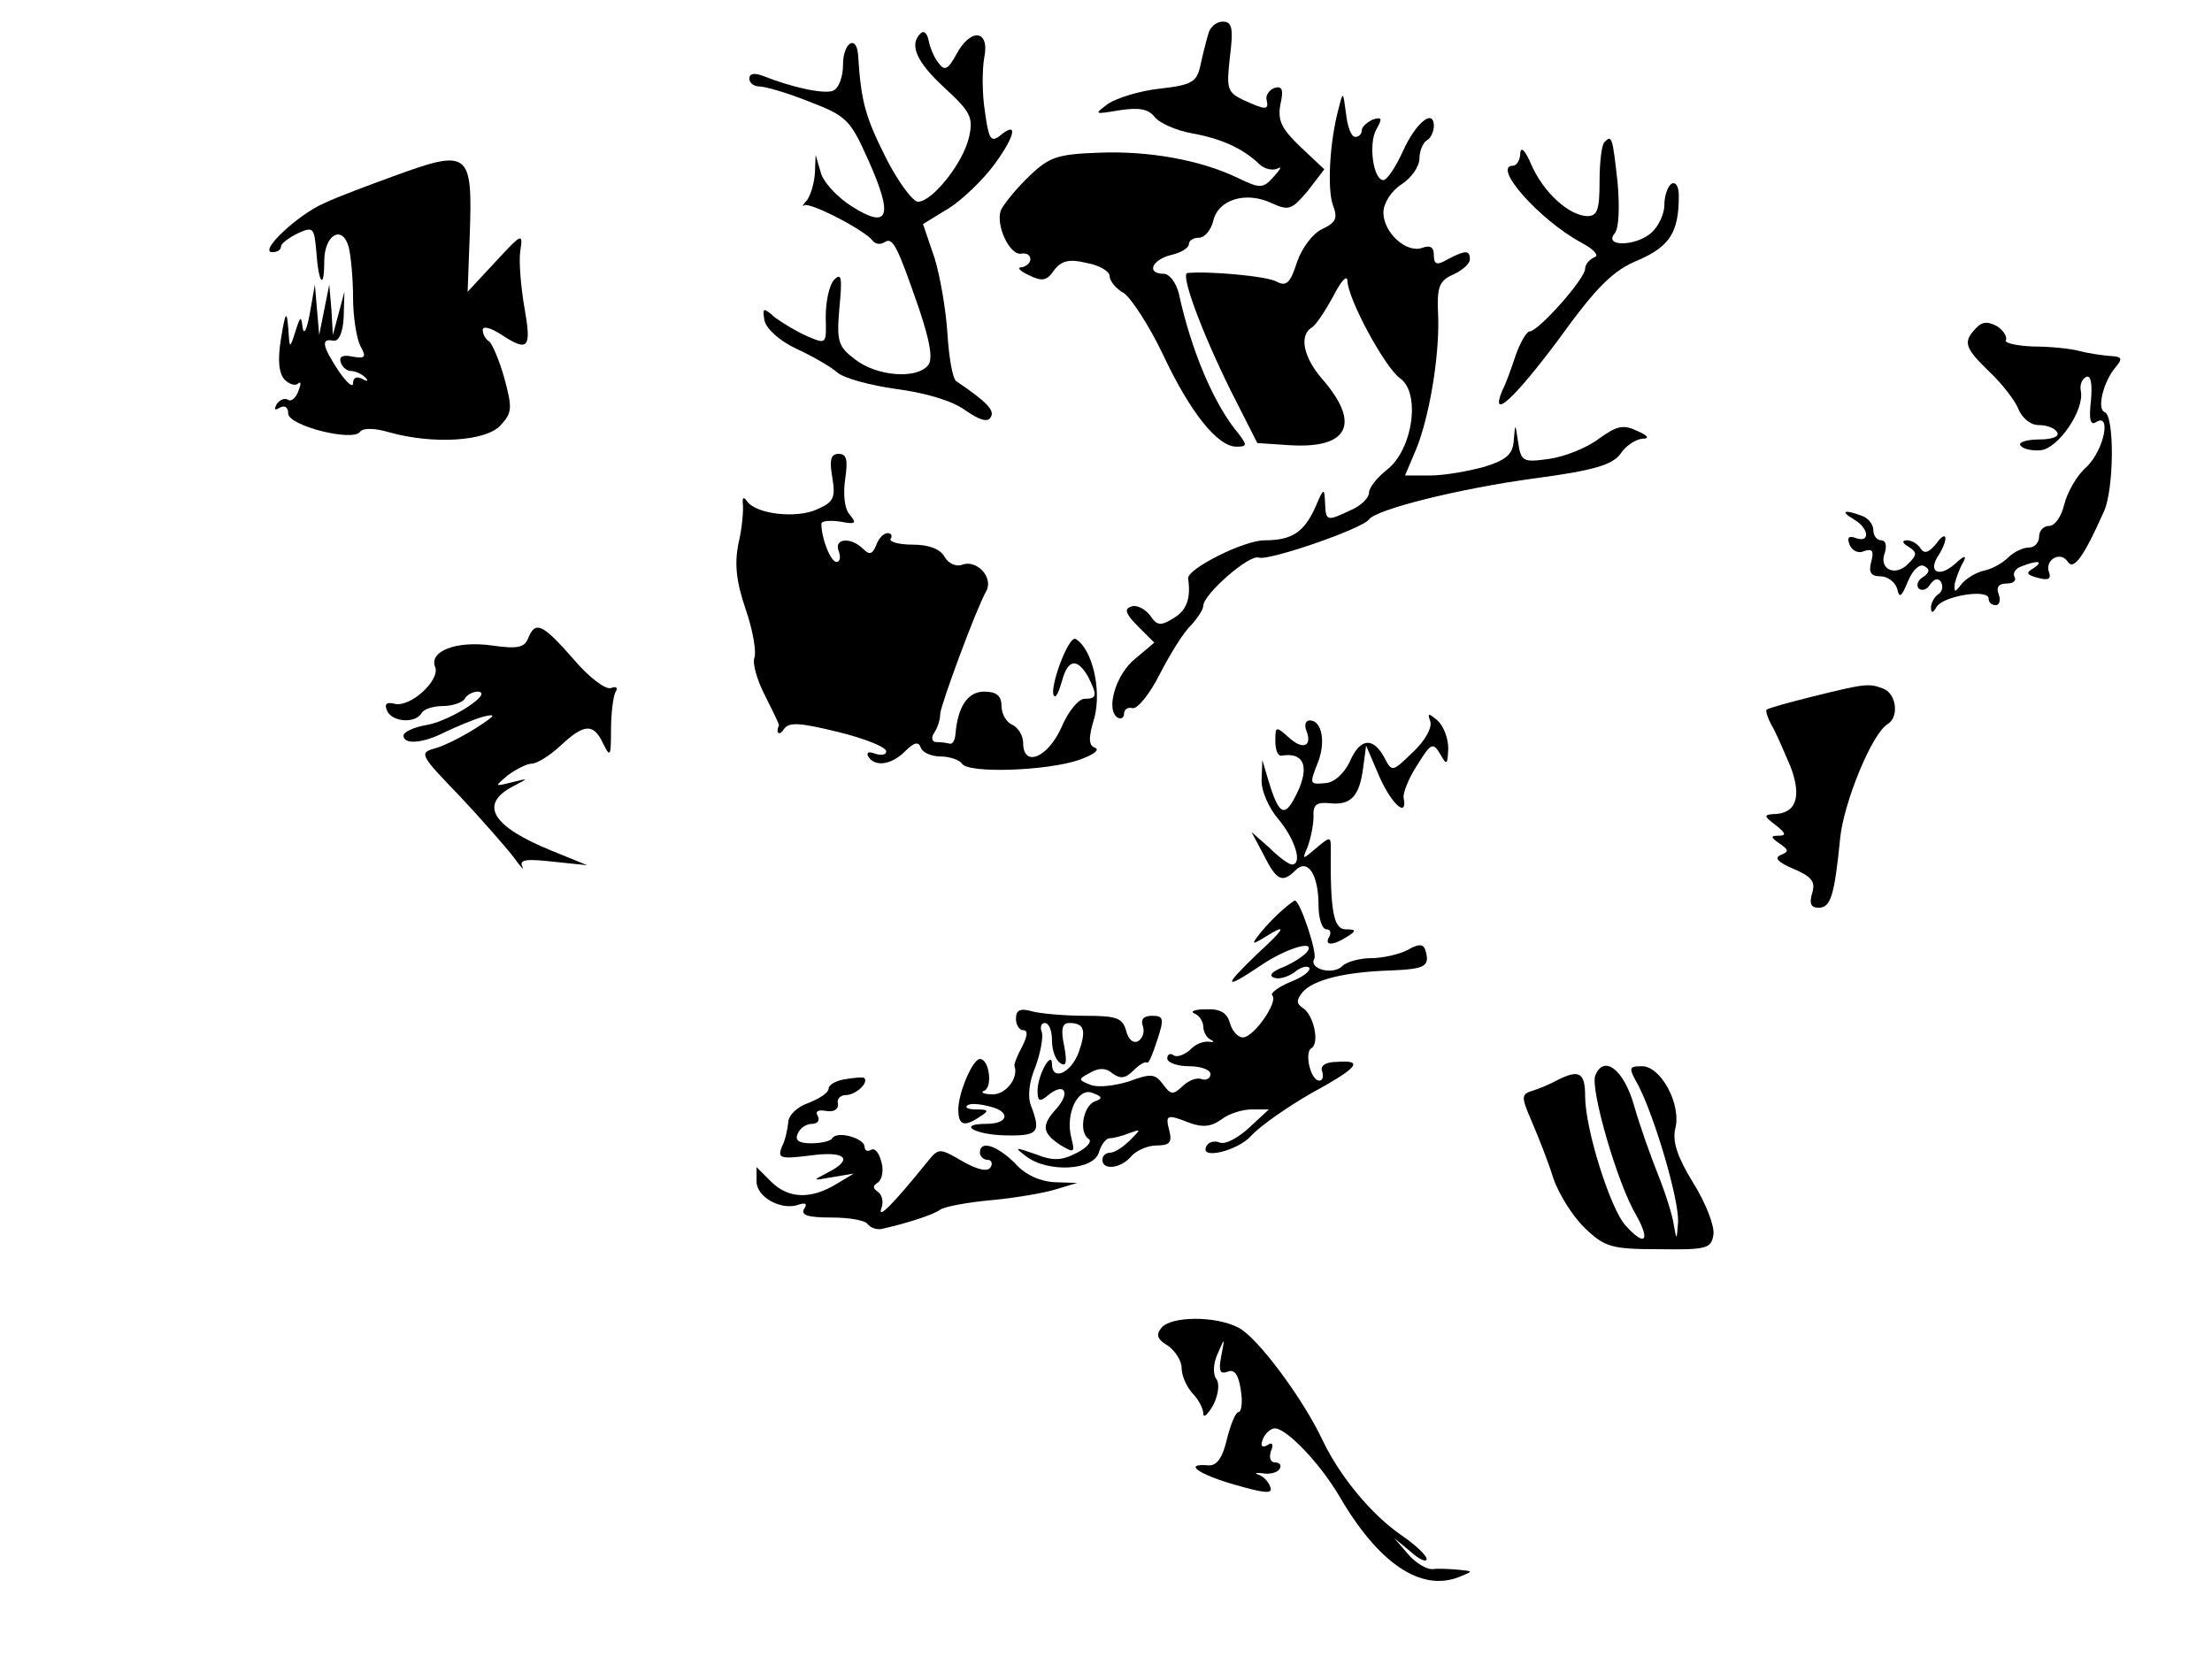 <?xml version="1.0" standalone="no"?>
<!DOCTYPE svg PUBLIC "-//W3C//DTD SVG 20010904//EN"
 "http://www.w3.org/TR/2001/REC-SVG-20010904/DTD/svg10.dtd">
<svg version="1.0" xmlns="http://www.w3.org/2000/svg"
 width="307pt" height="230pt" viewBox="0 0 307 230"
 preserveAspectRatio="xMidYMid meet">
<g transform="translate(0,230) scale(0.1,-0.1)"
fill="#000000" stroke="none">
<path d="M1677 2253 c-3 -10 -8 -30 -11 -44 -5 -23 -12 -27 -56 -32 -28 -3
-60 -13 -72 -21 -20 -15 -20 -15 16 -9 27 4 40 2 49 -10 7 -8 29 -18 51 -22
39 -7 70 -20 94 -43 7 -7 19 -9 25 -6 7 4 4 -1 -5 -11 -15 -17 -19 -17 -50 -2
-52 25 -124 38 -194 35 -56 -2 -68 -6 -95 -32 -17 -16 -34 -37 -39 -46 -10
-19 11 -66 28 -62 7 1 12 -2 12 -8 0 -5 -6 -10 -12 -11 -7 0 -3 -5 10 -11 18
-9 25 -8 35 7 10 13 21 16 45 10 18 -3 32 -12 32 -18 0 -7 9 -18 20 -24 10 -7
35 -45 54 -85 38 -81 76 -128 102 -128 15 0 15 2 3 18 -34 40 -66 116 -83 195
-4 15 -13 27 -21 27 -24 0 -17 19 10 26 14 3 25 10 25 15 0 5 6 9 14 9 8 0 17
11 20 24 7 29 45 41 81 24 24 -11 28 -9 50 17 l23 30 -33 31 c-26 25 -32 36
-28 59 5 21 2 26 -8 23 -8 -3 -13 -11 -11 -17 3 -14 -1 -14 -32 0 -23 11 -24
16 -19 60 5 40 3 49 -10 49 -9 0 -18 -8 -20 -17z"/>
<path d="M1278 2254 c-17 -16 -6 -40 33 -76 36 -33 40 -41 34 -68 -8 -36 -51
-90 -71 -90 -7 0 -28 28 -45 62 -28 56 -34 77 -38 141 -2 30 -21 18 -21 -13 0
-17 -6 -33 -14 -36 -13 -5 -58 5 -98 21 -11 4 -18 3 -18 -4 0 -6 6 -11 14 -11
8 0 39 -9 69 -21 52 -20 57 -25 82 -81 35 -78 29 -97 -22 -65 -21 13 -41 35
-44 48 l-7 24 -1 -25 c-1 -15 -6 -31 -11 -38 -6 -6 -7 -10 -4 -7 8 5 85 -35
95 -49 4 -5 11 -6 17 -2 11 7 17 -4 48 -94 15 -45 19 -69 12 -77 -16 -20 -72
-15 -101 8 -24 18 -26 25 -22 72 4 41 3 49 -7 39 -7 -7 -12 -30 -12 -52 1 -38
1 -38 -25 -27 -14 6 -34 18 -45 26 -17 15 -18 14 -15 -4 3 -12 21 -28 44 -39
22 -10 48 -25 57 -33 9 -8 46 -18 82 -23 39 -5 77 -16 95 -29 20 -14 32 -18
36 -10 6 9 -5 21 -48 50 -5 4 -10 33 -12 65 -2 33 -10 80 -18 106 l-16 47 36
22 c19 12 48 40 64 62 29 40 32 60 6 38 -12 -9 -15 -3 -20 34 -4 24 -4 58 -1
75 8 39 -19 42 -39 4 -11 -20 -16 -23 -24 -12 -6 7 -12 21 -14 31 -2 11 -7 15
-11 11z"/>
<path d="M1858 2150 c-13 -48 -16 -113 -8 -135 7 -18 4 -24 -15 -33 -13 -6
-28 -26 -35 -46 -9 -29 -15 -34 -28 -27 -14 8 -97 15 -124 12 -10 -1 19 -80
60 -163 l37 -73 45 -3 c82 -5 99 30 45 92 -26 30 -32 60 -15 71 6 3 19 23 30
43 10 20 19 31 20 23 0 -25 52 -121 73 -136 29 -20 18 -99 -18 -127 -14 -11
-25 -25 -25 -32 0 -7 -11 -18 -25 -24 -34 -16 -35 -16 -36 11 -1 20 -2 20 -13
-6 -16 -36 -33 -47 -71 -47 -29 0 -108 -40 -106 -53 4 -28 -2 -44 -20 -55 -18
-11 -23 -11 -33 4 -7 9 -19 15 -26 12 -10 -3 -8 -10 9 -27 l23 -23 -26 -22
c-27 -21 -42 -71 -25 -82 5 -3 9 0 9 5 0 6 5 10 12 8 7 -1 24 20 38 48 14 27
33 58 43 67 9 10 17 22 17 27 0 16 64 72 77 67 13 -5 144 40 153 53 10 14 126
43 230 57 83 11 108 19 119 34 7 11 21 20 30 21 11 0 9 4 -7 11 -19 9 -28 7
-53 -11 -17 -13 -48 -25 -69 -28 -36 -5 -39 -4 -43 23 -4 27 -4 27 -6 4 -1
-20 -9 -28 -41 -38 -22 -6 -55 -12 -75 -12 l-35 0 14 33 c19 44 34 131 32 188
-2 41 1 49 21 58 13 6 23 15 23 21 0 13 -6 13 -31 0 -15 -9 -19 -7 -19 6 0 11
-5 14 -16 10 -22 -8 -54 21 -54 49 0 13 11 30 25 39 14 9 25 25 25 36 0 10 5
22 10 25 6 3 10 13 10 20 0 25 -25 5 -43 -35 -10 -22 -22 -40 -27 -40 -14 0
-21 50 -10 70 9 16 8 18 -5 14 -8 -4 -15 -10 -15 -15 0 -5 -4 -9 -9 -9 -6 0
-11 15 -13 33 -4 30 -4 31 -10 7z"/>
<path d="M2227 2103 c-4 -3 -7 -28 -7 -55 0 -39 -3 -48 -17 -48 -26 1 -61 33
-78 72 -8 19 -14 25 -15 16 0 -10 -5 -18 -10 -18 -30 0 36 -75 95 -107 17 -9
25 -18 18 -20 -7 -3 -13 -10 -13 -16 0 -14 -65 -87 -77 -87 -4 0 -13 -15 -19
-32 -6 -18 -14 -41 -19 -50 -18 -44 18 -10 79 72 52 72 75 95 110 109 43 19
56 38 56 89 0 13 -4 20 -10 17 -5 -3 -10 -16 -10 -29 0 -13 -8 -30 -18 -39
-21 -19 -67 -20 -51 -1 6 7 7 37 4 71 -7 63 -8 66 -18 56z"/>
<path d="M545 2055 c-33 -12 -76 -28 -95 -37 -37 -16 -92 -68 -72 -68 7 0 12
3 12 8 0 4 11 12 23 18 22 10 23 8 26 -25 3 -44 11 -55 11 -14 0 37 25 52 34
20 3 -12 6 -44 6 -70 0 -27 5 -57 10 -67 9 -16 7 -18 -11 -15 -13 3 -19 0 -16
-8 2 -7 9 -12 14 -12 6 0 15 -4 20 -9 5 -5 3 -6 -4 -2 -8 4 -13 2 -13 -6 0 -7
-9 1 -20 17 -23 35 -25 46 -7 42 7 -1 13 11 14 33 l1 35 -8 -30 -8 -30 -2 35
-3 35 -7 -35 -7 -35 -3 35 -3 35 -7 -40 c-4 -22 -8 -31 -10 -20 -2 17 -3 17
-10 -5 -8 -25 -8 -25 -10 5 -2 25 -4 22 -10 -15 -5 -30 -3 -48 5 -57 7 -7 16
-9 19 -5 4 3 4 -1 0 -11 -3 -9 -10 -15 -14 -12 -5 3 -12 0 -16 -6 -4 -8 -3 -9
4 -5 7 4 12 1 12 -8 0 -17 91 -40 100 -25 4 5 20 5 40 -1 60 -17 135 -13 155
10 16 17 16 24 5 65 -7 25 -17 48 -21 51 -5 3 -9 10 -9 16 0 6 11 3 25 -6 38
-25 43 -20 33 36 -5 29 -8 64 -6 79 4 26 3 26 -34 -14 l-39 -42 3 80 c4 115
-1 119 -107 80z"/>
<path d="M2742 1844 c-18 -19 -15 -27 19 -60 17 -16 35 -39 40 -51 5 -13 17
-23 28 -23 11 0 23 -4 26 -10 4 -6 -7 -10 -25 -10 -17 0 -29 -4 -26 -8 3 -5
15 -8 28 -7 24 2 61 55 56 82 -2 9 2 18 8 20 6 2 8 -10 6 -33 -3 -26 -1 -35 7
-30 22 14 11 -39 -13 -62 -14 -12 -27 -36 -31 -52 -4 -17 -13 -30 -21 -30 -8
0 -14 -7 -14 -15 0 -8 -6 -15 -14 -15 -8 0 -21 -6 -29 -14 -8 -8 -23 -16 -33
-18 -10 -2 -24 -10 -31 -18 -10 -13 -11 -13 -10 0 2 8 7 22 12 30 5 10 1 9
-12 -3 -23 -20 -38 -10 -22 13 14 23 11 36 -4 15 -10 -12 -16 -14 -21 -7 -4 7
-13 12 -19 12 -8 0 -7 -4 2 -9 12 -8 12 -11 -1 -24 -18 -18 -41 -7 -32 16 3
10 1 17 -5 17 -6 0 -11 6 -11 14 0 8 -7 17 -16 20 -24 9 -31 7 -11 -5 21 -12
23 -33 3 -26 -10 4 -13 1 -9 -9 3 -8 12 -13 20 -9 12 4 14 0 10 -15 -4 -15 0
-20 13 -20 10 0 20 -8 23 -17 3 -14 6 -12 15 10 7 17 17 25 23 21 8 -4 7 -9
-2 -15 -7 -4 -10 -11 -6 -16 5 -4 12 -1 16 6 6 8 11 9 15 3 3 -6 2 -13 -4 -17
-5 -3 -10 -12 -10 -18 0 -9 3 -8 8 1 10 15 72 25 72 11 0 -5 4 -9 10 -9 5 0 7
7 4 15 -4 10 0 15 11 15 9 0 14 4 11 9 -3 5 1 12 10 15 23 9 31 7 16 -3 -11
-6 -9 -9 6 -13 14 -4 19 -2 16 7 -7 18 16 31 26 15 8 -12 22 7 50 70 14 30 15
133 1 138 -11 4 -2 42 15 62 11 13 9 15 -9 16 -12 1 -31 4 -42 7 -11 3 -39 6
-63 6 -24 1 -41 5 -38 9 2 4 -3 13 -12 19 -13 7 -21 7 -30 -3z"/>
<path d="M1155 1638 c5 -29 2 -35 -21 -45 -28 -13 -84 -7 -97 11 -5 7 -7 6 -6
-4 1 -8 -1 -33 -6 -54 -6 -29 -3 -54 10 -92 10 -29 15 -59 12 -67 -3 -8 4 -32
15 -53 11 -22 20 -40 19 -41 -5 -11 1 -15 7 -5 7 10 22 9 75 -4 37 -9 67 -21
67 -27 0 -5 -7 -6 -16 -3 -8 3 -12 2 -9 -4 9 -15 32 -12 51 7 13 13 19 14 22
5 2 -6 14 -12 27 -12 13 0 27 -5 30 -10 9 -14 118 -10 162 5 20 7 30 14 23 17
-9 3 -10 13 -1 42 10 39 -3 95 -26 109 -10 6 -38 -71 -30 -79 3 -3 7 7 11 21
8 30 21 32 36 6 13 -26 13 -31 -5 -31 -8 0 -23 -18 -32 -40 -19 -42 -53 -56
-53 -21 0 10 -7 21 -15 25 -8 3 -15 15 -15 26 0 14 -7 20 -24 20 -23 0 -37
-21 -40 -60 -1 -8 -4 -14 -9 -12 -4 1 -12 2 -18 2 -5 0 -7 6 -3 12 5 7 9 19 9
28 2 15 49 143 64 170 10 19 -14 44 -34 36 -8 -3 -19 2 -24 11 -6 11 -22 17
-44 17 -20 0 -33 4 -31 8 3 4 1 8 -4 8 -6 0 -13 -8 -16 -17 -5 -12 -9 -14 -18
-5 -17 17 -41 15 -34 -3 3 -8 2 -15 -3 -15 -8 0 -21 32 -21 53 0 4 12 5 26 3
21 -4 24 -3 13 10 -7 8 -9 28 -6 49 4 27 2 35 -9 35 -11 0 -13 -8 -9 -32z"/>
<path d="M733 1414 c-5 -13 -15 -15 -50 -10 -50 7 -88 -8 -79 -30 7 -18 -34
-56 -56 -51 -11 3 -15 0 -11 -9 6 -16 39 -19 48 -4 3 6 17 10 30 10 13 0 27 5
30 10 3 6 12 10 18 10 23 -1 -35 -39 -69 -46 -19 -3 -34 -10 -34 -15 0 -13 27
-11 58 5 15 7 38 17 52 21 20 5 18 2 -10 -16 -19 -12 -45 -25 -57 -28 -22 -6
-19 -10 35 -66 31 -33 65 -72 75 -85 10 -14 15 -19 12 -13 -5 10 6 11 42 7
l48 -5 -49 20 c-84 34 -102 65 -53 90 21 11 21 11 -3 5 -24 -6 -24 -6 -5 10
11 8 26 16 33 16 7 0 25 11 40 25 33 31 46 31 59 3 10 -20 11 -18 11 19 0 22
3 46 6 52 4 6 2 9 -6 6 -7 -3 -31 15 -52 40 -43 49 -53 54 -63 29z"/>
<path d="M2515 1333 c-32 -8 -61 -16 -63 -18 -2 -1 1 -11 7 -22 6 -10 17 -36
26 -57 16 -42 8 -66 -24 -66 -13 -1 -13 -3 3 -15 14 -11 16 -15 5 -15 -12 0
-12 -2 1 -11 13 -9 13 -11 1 -16 -9 -4 -3 -10 18 -19 26 -11 31 -18 26 -34 -4
-14 -2 -20 9 -20 17 0 22 17 30 97 5 49 44 145 66 158 16 10 12 42 -6 49 -20
8 -26 7 -99 -11z"/>
<path d="M1985 1299 c3 -9 -7 -27 -24 -43 -29 -28 -29 -28 -40 -7 -16 29 -34
26 -48 -7 -8 -16 -21 -28 -33 -29 -23 -2 -23 -2 -10 31 10 28 4 56 -12 56 -6
0 -8 -6 -5 -14 9 -22 -5 -28 -25 -9 -17 15 -18 15 -18 -5 0 -12 3 -21 8 -21
34 6 41 -18 18 -60 -14 -26 -22 -20 -36 27 l-8 27 -1 -27 c-1 -15 10 -40 24
-56 23 -28 33 -62 18 -62 -4 0 -18 10 -31 23 l-25 22 17 -32 c18 -36 26 -39
44 -21 17 17 32 -6 32 -49 0 -18 5 -33 11 -33 5 0 7 -4 4 -10 -8 -13 5 -13 25
0 13 8 12 10 -2 10 -17 0 -22 24 -21 113 0 16 -1 16 -20 0 -20 -17 -20 -17
-12 2 4 11 8 30 8 41 -1 17 4 21 23 19 29 -3 41 10 46 50 l4 30 18 -42 c17
-39 40 -60 34 -30 -1 6 7 27 19 45 19 31 22 32 32 15 9 -16 10 -15 11 8 0 15
-7 32 -15 39 -13 11 -14 10 -10 -1z"/>
<path d="M1780 1037 c-8 -7 -22 -21 -30 -31 -15 -19 -14 -19 15 -1 21 12 15 3
-20 -29 -48 -46 -47 -51 5 -16 34 23 75 36 65 20 -4 -6 -19 -16 -33 -22 -16
-6 -22 -12 -14 -15 7 -3 19 1 28 7 8 7 17 10 21 7 3 -4 -8 -13 -26 -20 -17 -7
-29 -16 -25 -19 8 -9 -26 -58 -41 -58 -7 0 -15 9 -18 20 -4 14 -13 20 -34 19
-15 0 -22 -3 -15 -6 6 -2 12 -11 12 -18 0 -7 5 -16 10 -18 6 -3 5 -4 -2 -3 -7
1 -19 -3 -26 -11 -8 -7 -18 -11 -23 -8 -5 4 -9 1 -9 -4 0 -6 14 -11 30 -11 17
0 30 -5 30 -11 0 -6 -6 -9 -12 -7 -7 3 -19 -2 -27 -10 -13 -12 -16 -12 -27 3
-11 15 -17 15 -47 4 -19 -6 -43 -9 -53 -5 -18 7 -18 8 -1 17 12 7 22 7 31 -1
11 -8 18 -7 29 4 8 8 16 13 19 11 2 -2 8 12 14 31 10 30 9 34 -7 34 -12 0 -16
-5 -13 -14 3 -8 0 -17 -6 -21 -7 -4 -14 2 -17 14 -5 18 -13 21 -57 21 -28 0
-61 3 -73 6 -17 5 -23 2 -23 -10 0 -9 5 -16 10 -16 7 0 6 -8 -1 -22 -7 -13
-12 -25 -11 -28 6 -17 -13 -40 -31 -39 -12 0 -17 3 -11 5 12 5 7 44 -6 44 -10
0 -30 -47 -30 -70 0 -22 8 -25 30 -10 13 8 12 10 -4 10 -11 0 -17 2 -14 5 3 4
17 3 32 -1 29 -7 26 -24 -5 -24 -41 0 -17 -15 26 -16 46 -1 50 4 36 41 -5 12
-3 33 6 54 7 19 11 41 9 48 -3 7 -1 13 4 13 6 0 10 -11 10 -24 0 -14 5 -28 12
-32 8 -5 9 2 5 24 -5 23 -3 32 7 32 21 0 24 -10 13 -41 -11 -29 -37 -40 -37
-16 0 20 -20 -15 -20 -37 0 -15 3 -16 15 -6 22 18 31 4 12 -18 -22 -24 -21
-34 4 -51 20 -12 21 -11 16 9 -9 34 9 71 29 63 14 -5 15 -8 3 -12 -16 -7 -22
-43 -8 -52 5 -3 -2 -12 -16 -19 -21 -11 -33 -12 -58 -2 -29 10 -30 10 -13 -3
30 -23 93 -20 101 5 3 11 10 20 15 20 5 0 17 3 27 7 17 6 17 6 1 -10 -9 -9
-21 -17 -27 -17 -6 0 -11 -4 -11 -10 0 -15 26 -12 40 5 7 8 23 15 35 15 18 0
22 4 18 20 -6 23 -4 24 29 11 17 -6 29 -5 43 5 10 8 29 14 42 14 l24 0 -27
-25 c-15 -14 -33 -24 -41 -21 -7 3 -15 1 -18 -4 -13 -21 43 -8 62 14 12 13 49
39 82 58 66 36 75 47 36 44 -16 0 -23 -6 -20 -13 2 -7 1 -13 -4 -13 -12 0 -21
39 -11 45 12 7 3 47 -12 56 -9 6 -9 11 0 22 15 17 58 28 124 30 47 2 53 6 46
29 -3 8 -10 8 -25 -1 -12 -6 -35 -11 -50 -11 -16 0 -34 -5 -40 -11 -13 -13
-47 -4 -39 10 5 7 -20 82 -27 81 -1 0 -9 -6 -17 -13z"/>
<path d="M2214 807 c-7 -19 31 -151 57 -194 20 -36 12 -44 -15 -14 -21 23 -56
134 -56 179 0 33 -8 38 -38 23 -9 -5 -25 -12 -35 -15 -16 -5 -16 -8 -1 -43 9
-21 23 -56 30 -79 8 -23 28 -54 44 -69 27 -26 37 -29 102 -29 67 -1 73 1 76
20 2 12 -11 45 -28 72 -22 36 -29 57 -25 75 9 34 -20 87 -46 87 -19 0 -19 -2
-5 -27 23 -45 56 -157 55 -189 -2 -26 -2 -27 -6 -4 -2 14 -12 45 -22 70 -10
25 -25 67 -33 95 -14 50 -42 72 -54 42z"/>
<path d="M1173 802 c-13 -2 -23 -8 -23 -13 0 -6 -13 -14 -28 -20 -15 -5 -28
-17 -28 -27 -1 -9 -4 -25 -9 -34 -6 -16 -2 -17 39 -12 50 7 62 -5 24 -24 -21
-11 -21 -11 7 -6 l30 5 -25 -15 c-35 -21 -66 -20 -90 4 l-20 20 0 -20 c0 -22
35 -41 59 -32 9 3 12 1 7 -6 -5 -9 6 -12 38 -12 25 0 47 -4 50 -9 4 -5 12 -8
19 -7 36 8 73 20 82 27 6 4 37 10 70 13 33 3 74 10 90 15 l30 9 -31 1 c-20 1
-41 10 -55 26 -25 25 -49 33 -49 15 0 -5 5 -10 11 -10 5 0 7 -5 4 -10 -4 -7
-18 -4 -39 8 -33 19 -33 19 -50 -2 -46 -57 -68 -79 -63 -64 4 10 1 20 -5 24
-7 5 -7 8 1 13 5 4 8 17 4 29 -3 12 -9 19 -14 16 -5 -3 -9 -1 -9 4 0 12 -38
23 -45 12 -2 -4 -16 -7 -29 -7 -17 0 -23 4 -19 13 3 8 12 14 20 14 8 0 11 5 8
11 -4 6 0 9 11 7 11 -2 18 2 17 10 -2 6 3 12 11 12 14 0 33 18 25 24 -2 1 -14
0 -26 -2z"/>
<path d="M1612 457 c-8 -10 -6 -16 9 -25 10 -7 19 -21 19 -31 0 -11 7 -26 15
-35 8 -8 15 -21 15 -28 0 -7 6 -2 14 12 7 14 9 30 4 36 -5 7 -4 22 2 35 10 23
10 23 5 -3 -4 -21 -2 -26 9 -22 9 4 15 -4 18 -25 3 -17 1 -31 -3 -31 -4 0 -11
-17 -16 -37 -6 -26 -14 -38 -26 -37 -35 3 -15 -12 37 -27 42 -12 53 -13 49 -3
-2 7 -10 15 -16 17 -7 2 -4 3 5 2 10 -2 21 1 24 6 3 5 0 9 -6 9 -7 0 -9 7 -6
16 4 9 2 13 -5 8 -7 -4 -10 -1 -7 6 2 8 9 15 15 17 14 5 63 -45 92 -94 54 -93
113 -133 166 -112 20 8 20 8 0 10 -11 1 -27 2 -36 1 -9 -1 -25 9 -35 21 l-19
22 23 -19 c12 -11 22 -15 22 -10 0 5 -16 20 -35 33 -41 28 -85 81 -109 131
-27 58 -91 144 -117 157 -32 17 -94 16 -107 0z"/>
</g>
</svg>
